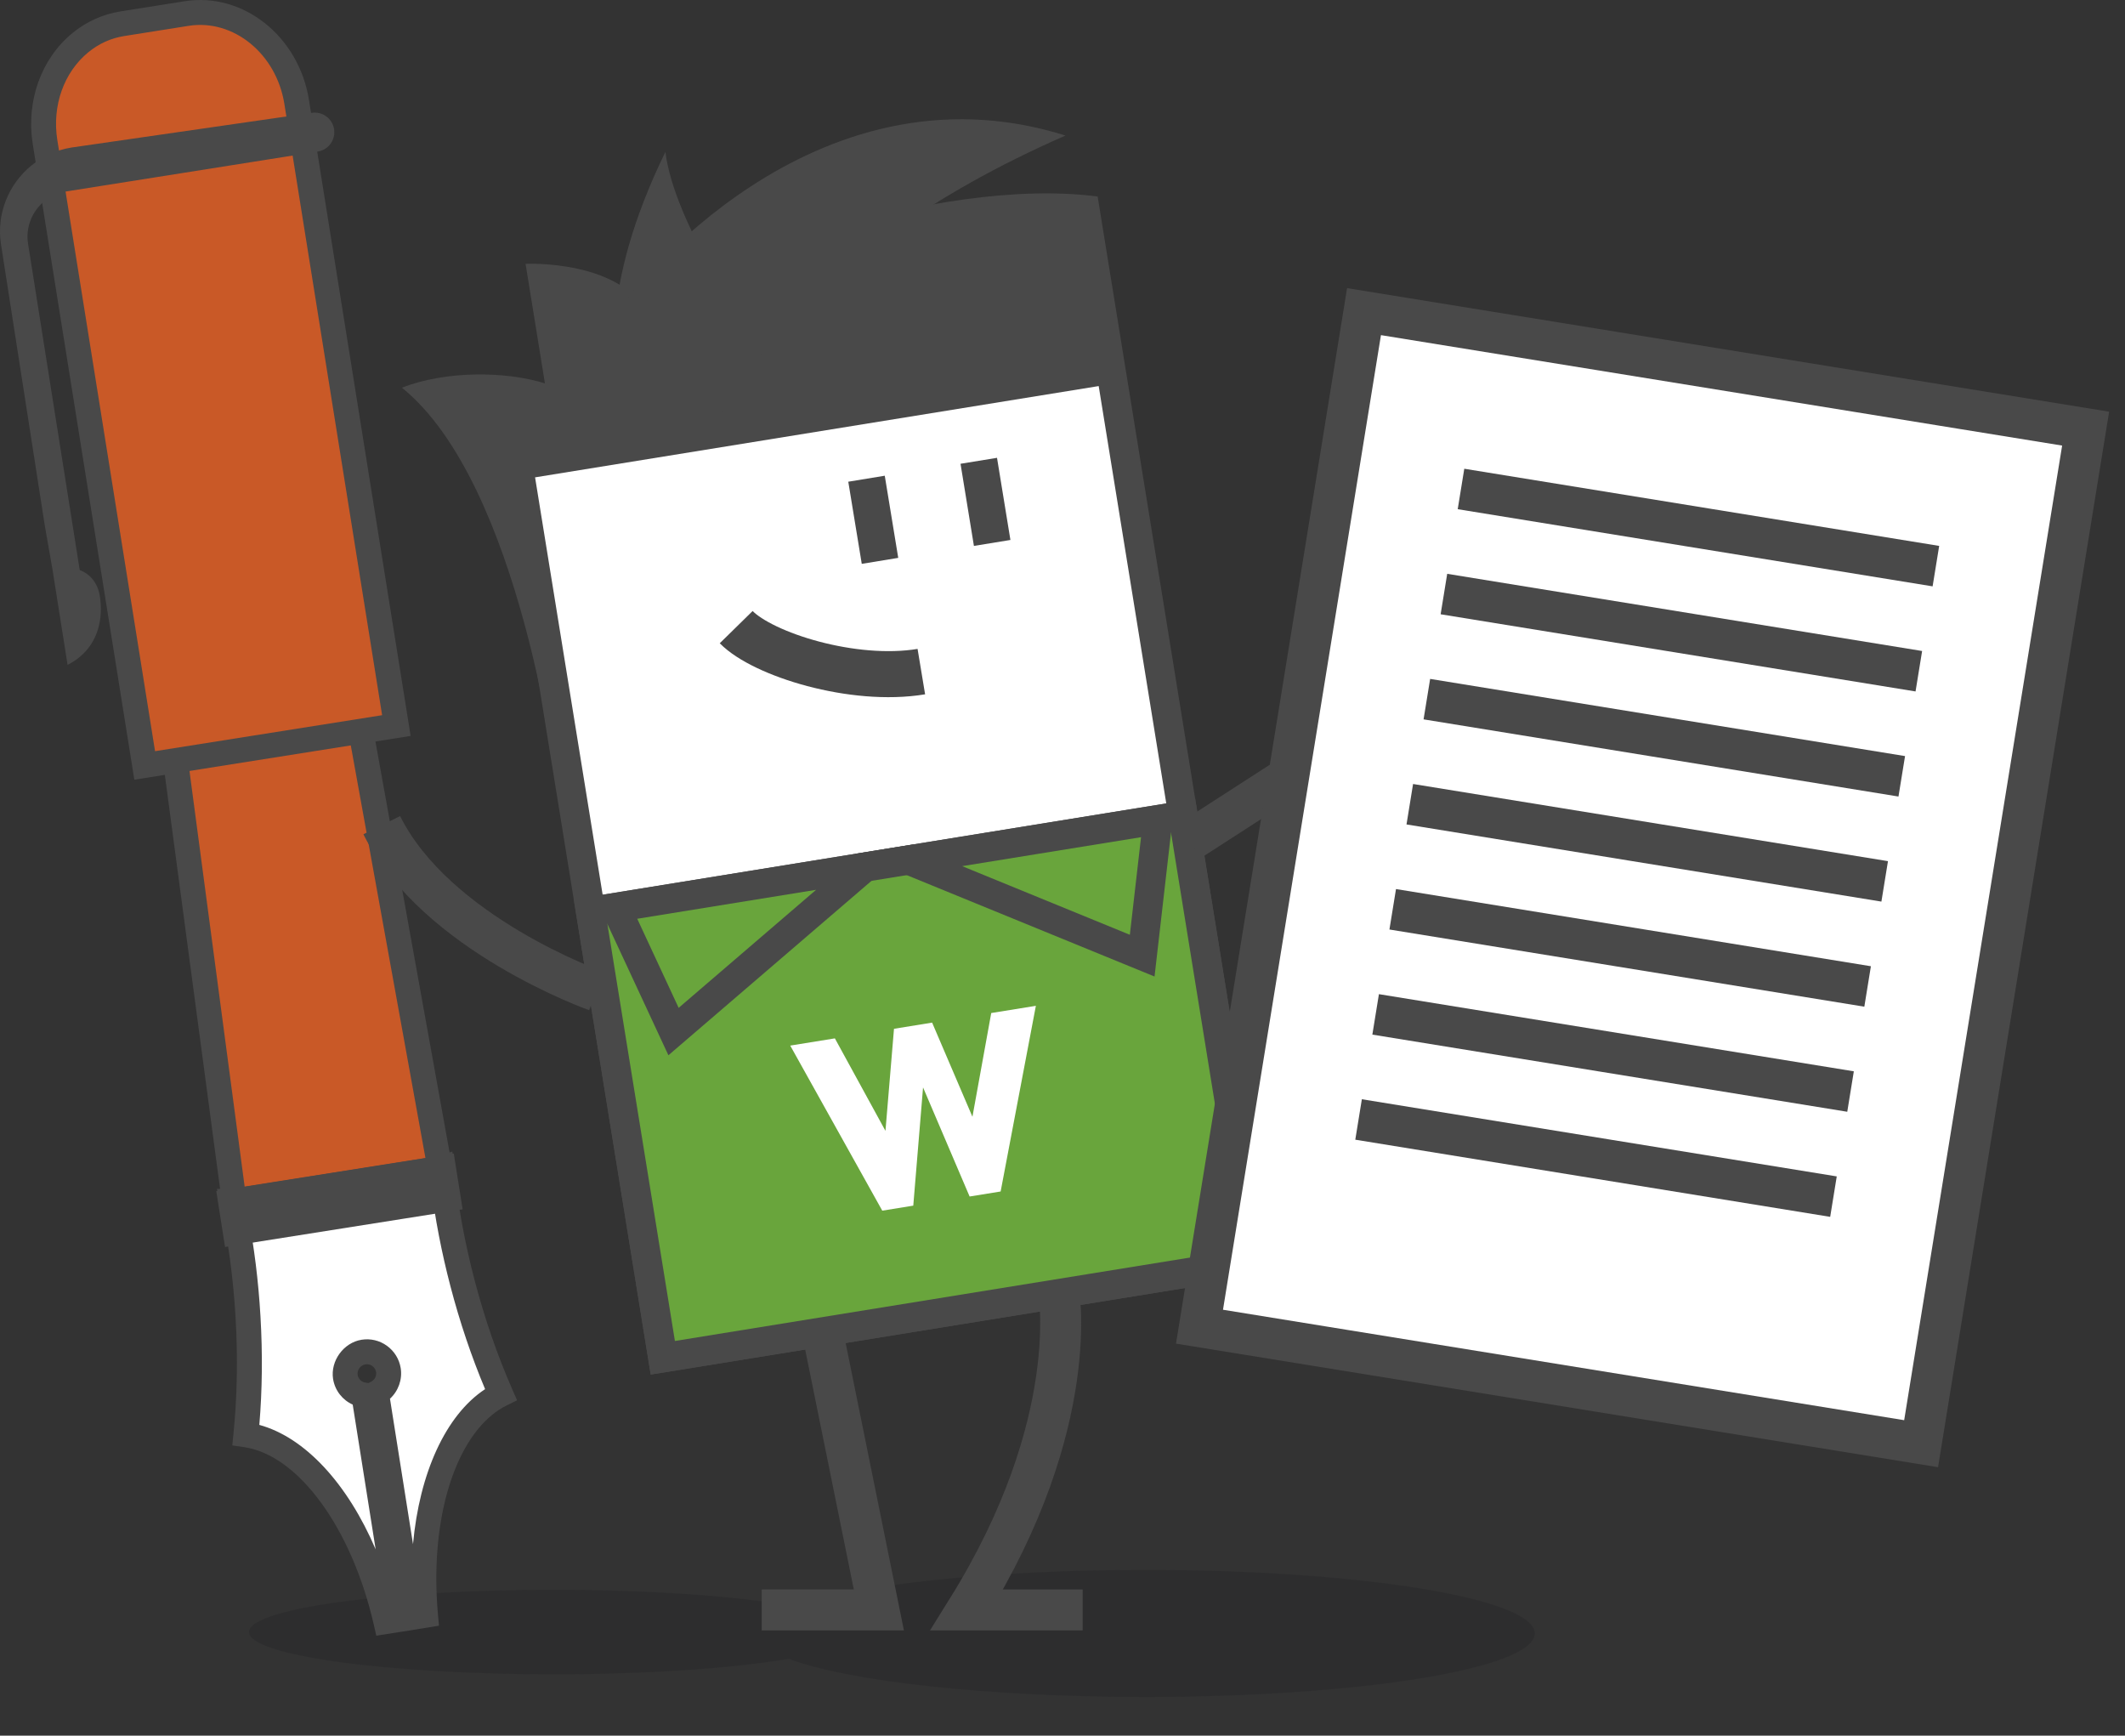<?xml version="1.0" encoding="utf-8"?>
<!-- Generator: Adobe Illustrator 16.0.0, SVG Export Plug-In . SVG Version: 6.00 Build 0)  -->
<!DOCTYPE svg PUBLIC "-//W3C//DTD SVG 1.1//EN" "http://www.w3.org/Graphics/SVG/1.1/DTD/svg11.dtd">
<svg version="1.1" id="Capa_1" xmlns="http://www.w3.org/2000/svg" xmlns:xlink="http://www.w3.org/1999/xlink" x="0px" y="0px"
	 width="298.681px" height="243.913px" viewBox="0 0 298.681 243.913" enable-background="new 0 0 298.681 243.913"
	 xml:space="preserve">
<rect x="0" y="0" width="298.681" height="243.913" fill="#333333" stroke="none"/>
<g>
	<path opacity="0.15" fill-rule="evenodd" clip-rule="evenodd" fill="#101316" d="M161,220.617c-21.808,0-40.631,2.082-49.426,5.094
		c-7.832-1.396-20.046-2.295-33.779-2.295c-23.635,0-42.797,2.658-42.797,5.938c0,3.281,19.162,5.939,42.797,5.939
		c13.316,0,25.214-0.844,33.063-2.168c8.455,3.15,27.719,5.352,50.143,5.352c30.223,0,54.723-3.996,54.723-8.93
		C215.723,224.615,191.223,220.617,161,220.617z"/>
	<path fill="#C95927" d="M38.778,105.742c-4.672,0.814-9.366,1.162-14.094,1.254c5.11,35.324,3.117,26.475,8.226,61.797
		c9.641-1.525,19.281-3.055,28.92-4.582c-6.039-35.049-4.91-25.547-10.848-60.033C47.083,105.156,42.695,105.059,38.778,105.742z"/>
	<path fill="#C95927" d="M55.713,101.963L41.697,14.334C40.431,6.32,33.51,0.753,26.24,1.901l-9.051,1.434
		C9.916,4.489,5.061,11.917,6.326,19.937l14.01,87.632L55.713,101.963z"/>
	<path fill-rule="evenodd" clip-rule="evenodd" fill="#494949" d="M78.277,110.426c0,0-4.998-42.389-21.785-55.943
		c6.182-2.42,14.609-2.325,20.101-0.607l-2.722-16.8c0,0,13.742-0.665,17.512,7.584c5.107-7.081,39.988-20.024,62.898-17.045
		l3.551,21.921L78.277,110.426z"/>
	
		<rect x="82.462" y="57.822" transform="matrix(0.987 -0.16 0.16 0.987 -17.793 21.482)" fill="#FFFFFF" width="84.367" height="127.062"/>
	<path fill="#494949" d="M178.803,179.025L91.459,193.17L70.488,63.68l87.344-14.145L178.803,179.025z M94.863,188.45l79.22-12.829
		L154.428,54.255l-79.22,12.829L94.863,188.45z"/>
	
		<rect x="87.54" y="120.944" transform="matrix(0.987 -0.16 0.16 0.987 -22.743 22.701)" fill="#69A53C" width="84.366" height="63.53"/>
	<path fill="#494949" d="M178.803,179.025L91.459,193.17l-10.814-66.777l87.346-14.143L178.803,179.025z M94.863,188.45
		l79.22-12.829l-9.499-58.652l-79.22,12.83L94.863,188.45z"/>
	<polygon fill="#69A53C" points="86.555,127.521 121.596,121.848 94.668,144.967 	"/>
	<path fill="#494949" d="M93.949,148.299l-10.405-22.375l44.936-7.277L93.949,148.299z M89.568,129.117l5.82,12.518l19.322-16.59
		L89.568,129.117z"/>
	<polygon fill="#69A53C" points="162.734,115.184 127.695,120.857 160.542,134.299 	"/>
	<path fill="#494949" d="M162.277,137.233l-42.125-17.237l44.936-7.277L162.277,137.233z M135.237,121.721l23.569,9.645
		l1.574-13.715L135.237,121.721z"/>
	<polygon fill-rule="evenodd" clip-rule="evenodd" fill="#FFFFFF" points="139.324,142.363 136.681,156.941 131.014,143.709 
		125.656,144.578 124.456,158.92 117.346,145.924 111.072,146.938 124.008,170.136 128.366,169.43 129.741,152.818 136.285,168.146 
		140.646,167.441 145.598,141.349 	"/>
	<path fill-rule="evenodd" clip-rule="evenodd" fill="#494949" d="M86.777,51.744c0,0-2.889-10.633,6.748-30.396
		c1.243,10.08,11.945,25.284,11.945,25.284L86.777,51.744z"/>
	<path fill-rule="evenodd" clip-rule="evenodd" fill="#494949" d="M88.318,41.727c0,0,25.557-33.943,61.447-22.678
		c-38.936,17-48.047,38.989-48.047,38.989L88.318,41.727z"/>
	<path fill="none" stroke="#494949" stroke-width="5.759" stroke-miterlimit="10" d="M148.746,180.997
		c0,0,3.625,18.815-12.842,45.247c6.172,0,16.27,0,16.27,0"/>
	<polyline fill="none" stroke="#494949" stroke-width="5.759" stroke-miterlimit="10" points="115.835,188.301 123.529,226.244 
		107.063,226.244 	"/>
	
		<rect x="135.928" y="64.616" transform="matrix(0.987 -0.161 0.161 0.987 -9.557 23.284)" fill="#494949" width="5.197" height="11.695"/>
	
		<rect x="120.11" y="67.205" transform="matrix(0.987 -0.162 0.162 0.987 -10.205 20.822)" fill="#494949" width="5.195" height="11.696"/>
	
		<line fill="#494949" stroke="#494949" stroke-width="5.759" stroke-miterlimit="10" x1="167.197" y1="118.172" x2="192.465" y2="101.869"/>
	
		<rect x="179.457" y="51.169" transform="matrix(0.987 0.16 -0.16 0.987 22.783 -35.423)" fill="#FFFFFF" stroke="#494949" stroke-width="5.759" stroke-miterlimit="10" width="102.764" height="144.526"/>
	
		<line fill="none" stroke="#494949" stroke-width="5.759" stroke-miterlimit="10" x1="205.352" y1="68.715" x2="272.101" y2="79.559"/>
	
		<line fill="none" stroke="#494949" stroke-width="5.759" stroke-miterlimit="10" x1="202.951" y1="83.482" x2="269.703" y2="94.328"/>
	
		<line fill="none" stroke="#494949" stroke-width="5.759" stroke-miterlimit="10" x1="200.553" y1="98.25" x2="267.303" y2="109.096"/>
	
		<line fill="none" stroke="#494949" stroke-width="5.759" stroke-miterlimit="10" x1="198.154" y1="113.018" x2="264.904" y2="123.861"/>
	
		<line fill="none" stroke="#494949" stroke-width="5.759" stroke-miterlimit="10" x1="195.754" y1="127.783" x2="262.504" y2="138.629"/>
	
		<line fill="none" stroke="#494949" stroke-width="5.759" stroke-miterlimit="10" x1="193.354" y1="142.553" x2="260.105" y2="153.396"/>
	
		<line fill="none" stroke="#494949" stroke-width="5.759" stroke-miterlimit="10" x1="190.955" y1="157.32" x2="257.705" y2="168.164"/>
	<path fill="none" stroke="#494949" stroke-width="5.759" stroke-miterlimit="10" d="M83.777,139.252
		c0,0-22.525-7.986-30.117-23.289"/>
	<path fill="#FFFFFF" d="M34.56,201.635c8.343,1.214,16.378,11.861,19.673,26.246l1.897-0.299l-0.024-0.188l-4.977-31.359
		c-1.284-0.184-2.369-1.17-2.588-2.531c-0.26-1.664,0.883-3.234,2.545-3.498c1.668-0.273,3.238,0.873,3.505,2.539
		c0.214,1.356-0.505,2.639-1.679,3.215l4.97,31.352l0.029,0.189l1.898-0.309c-1.316-14.695,3.048-27.303,10.597-31.035
		c-2.058-4.686-3.914-9.951-5.4-15.639c-1.478-5.643-2.436-11.098-2.946-16.148c-4.36,1.434-9.261,2.629-14.517,3.451
		c-5.244,0.832-10.281,1.219-14.869,1.209c1.082,4.955,1.852,10.439,2.188,16.264C35.203,190.955,35.07,196.553,34.56,201.635z"/>
	<path fill="#494949" d="M61.699,228.461l-3.623,0.588v0.004l-1.631,0.26l-0.002-0.006l-3.553,0.558l-0.363-1.593
		c-3.107-13.554-10.596-23.795-18.22-24.905l-1.657-0.241l0.166-1.666c0.523-5.188,0.624-10.662,0.297-16.264
		c-0.32-5.555-1.045-10.934-2.152-15.99l-0.467-2.131l2.18,0.004c4.658,0.012,9.566-0.389,14.594-1.188
		c5.002-0.779,9.793-1.918,14.246-3.385l2.069-0.68l0.219,2.168c0.526,5.195,1.501,10.538,2.898,15.881
		c1.408,5.387,3.195,10.561,5.308,15.379l0.674,1.531l-1.498,0.742c-0.697,0.342-1.375,0.785-2.021,1.313
		c-5.725,4.688-8.713,15.676-7.609,27.997L61.699,228.461z M54.813,196.563L58.051,217c0.906-9.936,4.565-18.113,10.133-21.783
		c-1.92-4.568-3.556-9.424-4.872-14.453c-1.255-4.791-2.177-9.586-2.755-14.284c-4.039,1.216-8.317,2.179-12.742,2.874
		c-4.443,0.703-8.806,1.107-12.996,1.205c0.901,4.613,1.504,9.458,1.791,14.434c0.307,5.229,0.252,10.352-0.16,15.25
		c6.436,1.76,12.404,8.268,16.35,17.491l-3.225-20.343c-1.445-0.65-2.499-1.982-2.76-3.606c-0.396-2.524,1.471-5.101,3.996-5.507
		c1.258-0.205,2.527,0.094,3.572,0.846c1.045,0.756,1.734,1.873,1.938,3.146C56.57,193.859,55.996,195.479,54.813,196.563z
		 M51.787,194.359l0.352-0.17c0.512-0.256,0.811-0.814,0.721-1.369c-0.055-0.346-0.242-0.648-0.528-0.856
		c-0.28-0.204-0.622-0.286-0.964-0.229c-0.72,0.115-1.205,0.814-1.096,1.498c0.092,0.555,0.534,0.988,1.104,1.068L51.787,194.359z"
		/>
	<polygon fill="#494949" points="62.326,164.107 32.4,168.838 33.092,173.234 63.025,168.498 	"/>
	<path fill="#494949" d="M65.027,169.953l-33.395,5.285l-1.233-7.855l33.382-5.281L65.027,169.953z M34.549,171.23l26.471-4.188
		l-0.15-0.932l-26.467,4.184L34.549,171.23z"/>
	<path fill="#494949" d="M4.398,23.271c-3.181,2.602-4.938,6.778-4.25,11.113l6.146,39.461l1.071,6.109L9.5,93.434
		c0.619-0.314,1.174-0.674,1.66-1.072c2.644-2.164,3.365-5.447,2.872-8.592c-0.293-1.838-1.354-3.094-2.827-3.662l-7.26-45.847
		c-0.37-2.338,0.574-4.581,2.287-5.982c0.851-0.697,1.893-1.185,3.057-1.371l35.377-5.606c0.501-0.079,0.945-0.288,1.313-0.588
		c0.734-0.601,1.138-1.561,0.979-2.563c-0.238-1.504-1.651-2.527-3.153-2.294L10.07,20.729C7.914,21.071,5.98,21.977,4.398,23.271
		L4.398,23.271z"/>
	<path fill="#494949" d="M57.717,103.42l-38.835,6.152L4.598,20.209c-0.948-6.005,1.193-11.97,5.596-15.573
		c1.945-1.593,4.269-2.641,6.721-3.03l9.053-1.435c8.211-1.297,16.045,4.934,17.461,13.889L57.717,103.42z M21.794,105.564
		l31.916-5.057L39.97,14.608C38.852,7.56,32.816,2.636,26.513,3.631l-9.052,1.434c-1.865,0.297-3.563,1.063-5.051,2.282
		c-3.441,2.815-5.111,7.534-4.355,12.317L21.794,105.564z"/>
	<path fill="#494949" d="M52.431,103.758c-1.015,0.348-2.077,0.592-3.164,0.783l10.536,58.219l-25.412,4.025l-7.942-59.834
		c-1.175,0.039-2.351,0.059-3.53,0.068l8.512,63.781l32.428-5.139l-11.186-62C52.59,103.693,52.514,103.73,52.431,103.758z"/>
	<path fill="none" stroke="#494949" stroke-width="6.47" stroke-miterlimit="10" d="M103.476,88.133
		c3.754,3.826,16.425,7.842,26.023,6.25"/>
</g>
</svg>
